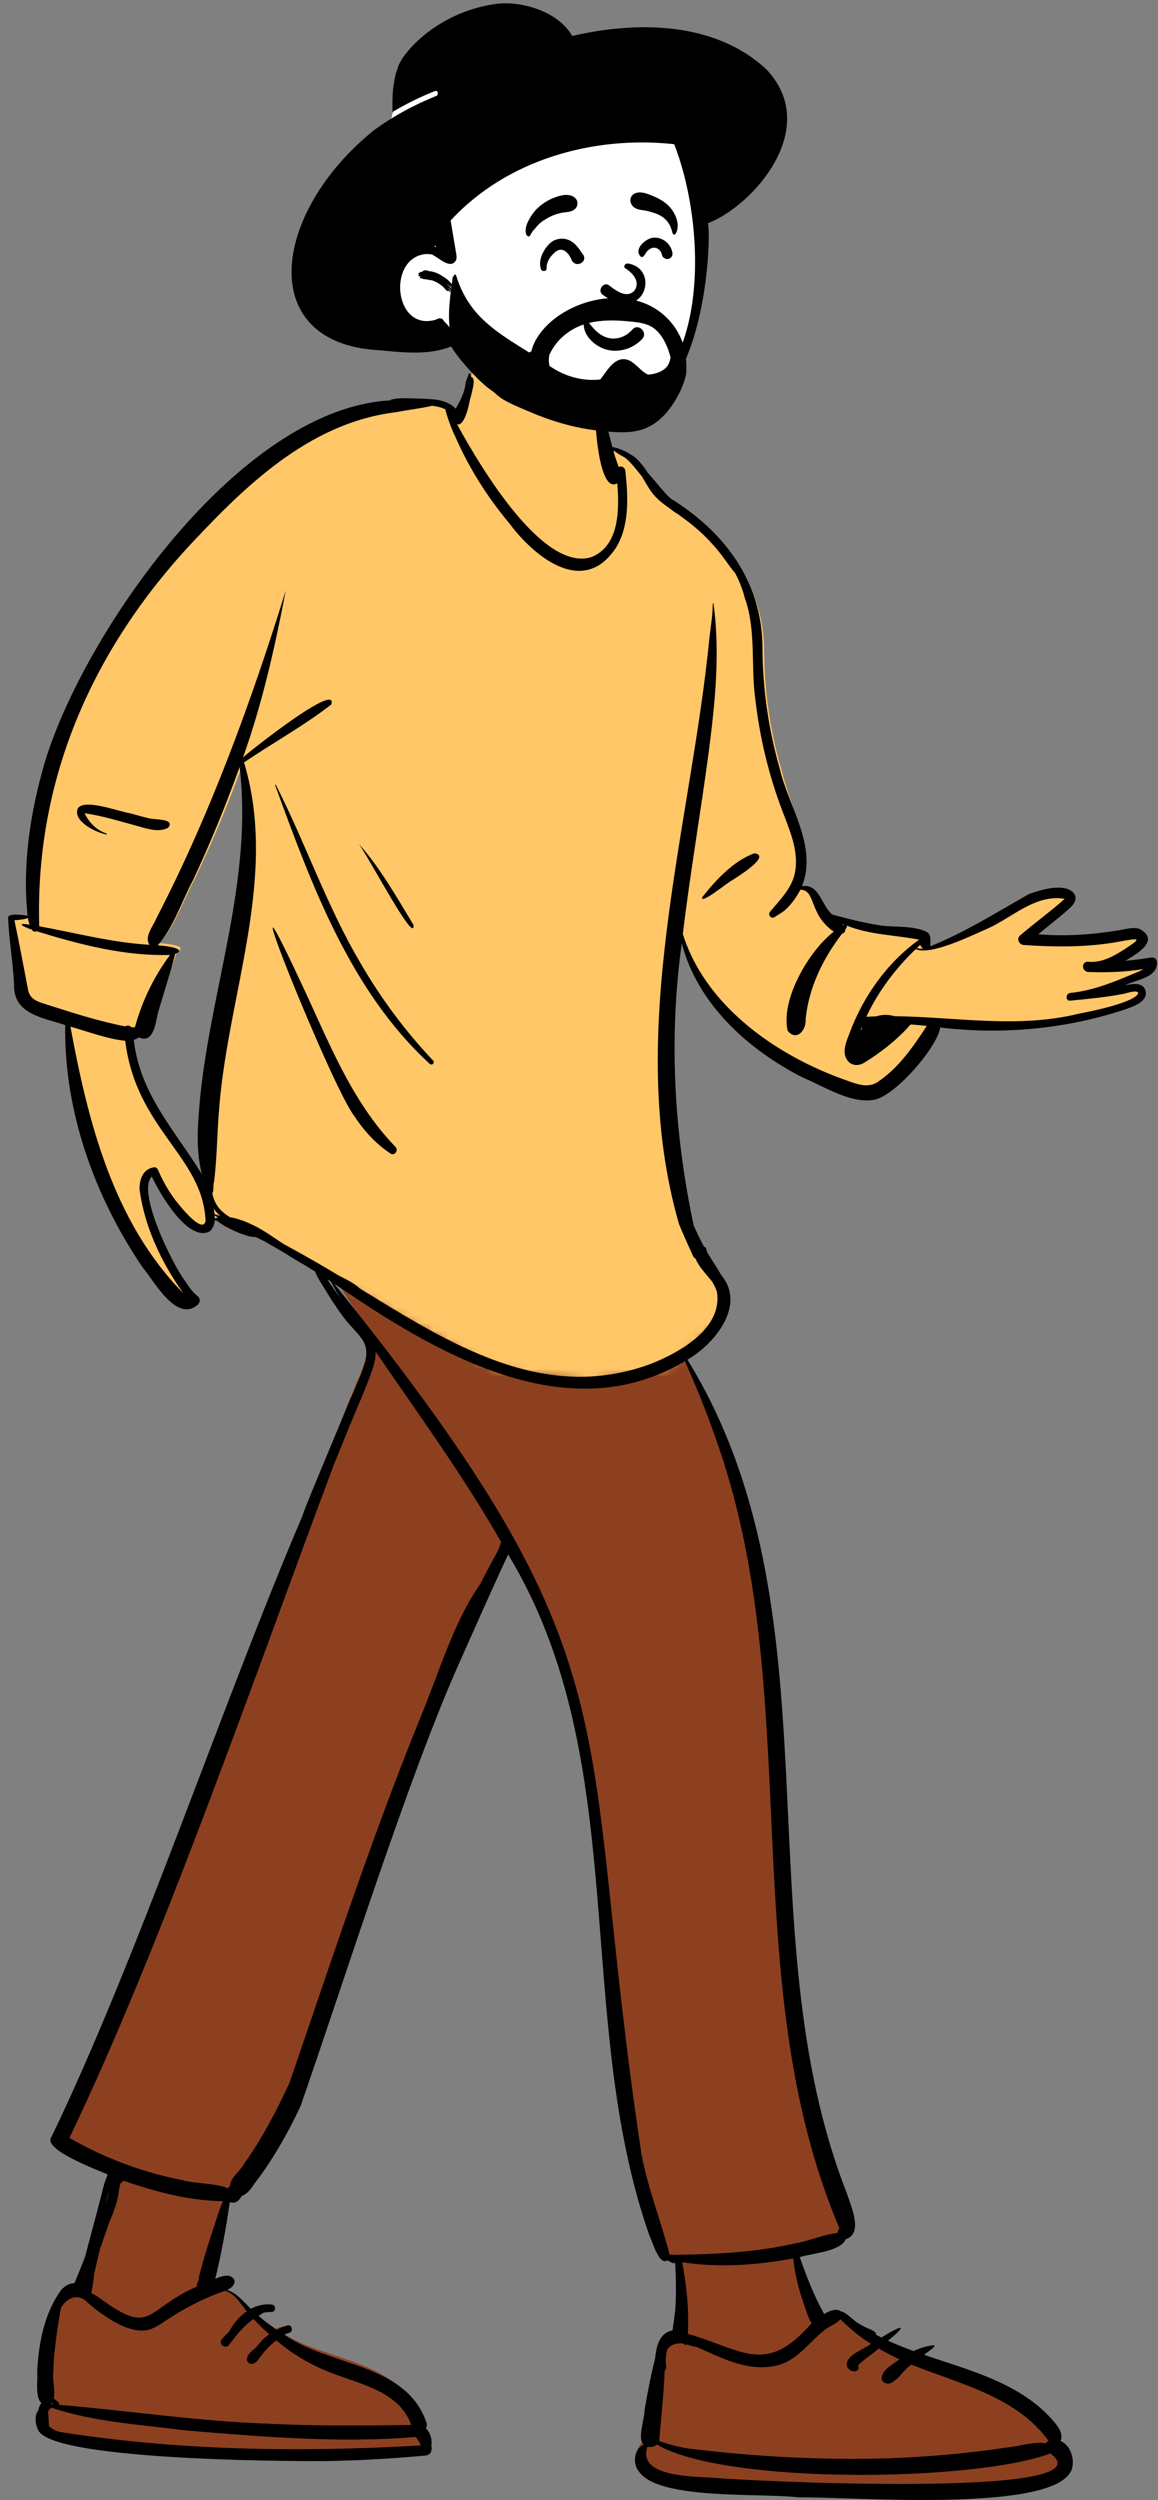<svg width="151" height="326" viewBox="0 0 151 326" fill="none" xmlns="http://www.w3.org/2000/svg">
<rect x="0" y="0" width="151" height="326" fill="#808080" stroke="none"/>
<path fill-rule="evenodd" clip-rule="evenodd" d="M26.029 148.543C26.048 149.814 26.176 152.731 26.496 153.96C22.931 148.268 17.59 142.046 16.778 135.073C17.031 135.004 18.154 134.901 18.35 134.755C20.195 135.608 19.846 132.981 20.118 131.766C20.854 129.193 22.401 126.663 23.072 124.073C24.838 123.312 21.292 122.99 20.777 122.975C22.919 120.598 23.904 117.331 25.43 114.559C27.671 109.847 29.678 105.031 31.47 100.139C31.862 103.204 31.932 106.303 31.694 109.385C30.957 122.587 25.979 135.28 26.029 148.543ZM149.74 125.093C148.631 125.278 146.783 125.454 145.676 125.544C147.129 124.681 151.422 123.038 148.717 121.56C147.882 121.257 146.987 121.69 146.146 121.824C142.652 122.397 138.339 122.366 134.804 122.078C136.092 121.024 137.789 119.507 139.046 118.416C139.714 117.837 140.362 117.617 139.611 116.752C138.286 115.523 135.916 116.428 134.385 116.968C130.159 119.327 125.388 121.886 120.852 123.701C120.805 123.068 120.834 122.249 120.222 121.824C118.424 120.98 117.101 121.227 115.189 121.002C112.96 120.669 110.979 120.291 108.772 119.703C107.329 118.606 106.448 115.371 104.14 115.733C106.184 110.606 103.068 105.258 101.898 100.349C100.437 95.326 99.669 90.109 99.648 84.885C99.634 76.522 94.773 70.106 87.748 65.815C84.979 63.952 83.12 59.419 79.691 58.511C79.255 56.845 79.229 56.112 78.846 54.433C78.654 53.95 78.511 51.332 78.027 51.421C77.494 48.828 74.778 47.788 72.427 47.245C69.37 46.614 65.105 45.849 62.357 47.63C61.562 48.29 61.212 49.395 61.154 50.382C60.848 51.696 60.213 53.057 59.473 54.198C58.21 53.772 58.925 52.98 57.675 52.795C46.267 51.111 33.603 59.45 26.201 67.585C12.783 81.314 2.064 100.056 3.819 119.623C3.347 119.554 1.255 119.227 1.285 119.885C1.388 122.749 1.917 125.137 2.063 127.998C1.918 131.789 5.87 132.245 8.725 133.18C8.549 144.177 12.559 155.177 18.834 164.217C20.359 165.995 22.647 172.168 25.43 169.709C25.758 169.327 23.214 166.679 22.762 166.025C21.217 164.087 17.124 154.491 20.016 152.575C20.659 154.646 26.886 164.607 27.996 158.953C29.47 159.806 31.906 160.387 33.668 160.299C36.981 162.087 40.205 164.019 43.386 166.025C44.868 168.925 47.042 171.71 48.863 174.495C36.26 203.502 23.958 251.245 7.74 278.566C6.326 280.35 14.105 283.383 15.479 284.037C12.851 288.289 12.522 293.215 10.523 297.793C10.142 297.732 9.758 297.812 9.415 297.996C6.949 299.66 6.018 305.617 5.878 308.554C5.992 309.864 5.504 311.846 6.568 312.811C6.419 312.971 6.308 313.167 6.229 313.367C5.481 313.948 5.573 315.231 5.973 316.026C7.381 318.939 17.674 318.668 21.014 319.291C32.845 320.29 42.775 320.447 54.605 319.356C56.056 319.053 54.958 316.795 54.242 316.183C54.573 315.982 54.784 315.616 54.639 315.145C51.95 307.481 42.23 308 36.349 303.907C37.895 303.016 36.897 303.3 35.925 303.647C34.894 303.001 33.891 302.275 32.962 301.472C33.676 301.033 33.324 300.743 32.551 301.11C31.335 300.138 30.387 298.635 28.837 298.164C27.318 297.793 27.318 297.146 27.318 296.738C28.222 293.118 29.209 289.405 29.716 285.734C30.257 286.529 34.926 280.157 35.925 278.566C39.807 272.44 39.797 266.403 42.513 259.742C48.091 245.234 59.518 214.828 66.487 200.954C82.791 227.427 74.85 263.233 84.908 291.463C85.355 292.311 86.195 295.492 87.359 294.574C87.812 294.68 88.293 294.736 88.724 294.797C88.6 297.883 88.368 300.961 87.853 304.015C87.374 304.141 86.966 304.392 86.755 304.83C85.948 304.24 84.402 312.954 84.27 313.841C84.268 314.986 83.278 317.536 84.182 318.217C82.879 318.748 82.666 320.712 83.582 321.723C86.305 325.368 99.573 324.366 104.469 324.977C110.659 324.824 136.555 327.134 138.353 321.282C138.711 319.947 138.098 318.26 136.852 317.746C137.35 316.586 136.156 315.466 135.425 314.652C131.117 310.187 124.492 309.483 118.756 307.54C118.97 307.321 111.268 303.389 109.598 302.417C109.708 301.097 106.955 302.42 106.947 302.417C105.634 300.105 104.704 296.508 103.824 294.013C105.448 293.512 109.363 293.066 110.088 291.463C112.42 290.684 110.081 287.314 109.598 285.734C95.93 251.657 108.897 208.675 88.724 176.512C92.422 174.402 96.664 169.784 93.012 165.91C92.281 164.978 90.492 162.079 90.522 162.585C89.843 159.824 88.326 155.069 87.853 152.277C86.118 142.028 87.255 132.429 88.724 122.078C90.763 129.867 97.793 136.356 104.944 139.914C107.735 141.062 111.42 143.43 114.484 142.683C117.249 141.868 122.271 136.211 122.863 133.494C130.924 134.449 139.294 133.683 146.998 131.158C147.987 130.785 149.158 130.817 148.852 129.418C148.547 128.231 146.372 128.534 145.437 128.754C146.866 127.965 150.577 127.758 150.549 125.694C150.5 125.264 150.181 125.019 149.74 125.093Z" fill="#8D4020"/>
<mask id="mask0" mask-type="alpha" maskUnits="userSpaceOnUse" x="0" y="47" width="151" height="135">
<path d="M0.5 47.5H150.5V181.5H93V173L87 178.5L77 180L64.5 178.5L42 166L48 175.5L45.5 182L0.5 181.5V47.5Z" fill="#C4C4C4"/>
</mask>
<g mask="url(#mask0)">
<path fill-rule="evenodd" clip-rule="evenodd" d="M26.029 148.543C26.048 149.814 26.176 152.731 26.496 153.96C22.931 148.268 17.59 142.046 16.778 135.073C17.031 135.004 18.154 134.901 18.35 134.755C20.195 135.608 19.846 132.981 20.118 131.766C20.854 129.193 22.401 126.663 23.073 124.073C24.839 123.312 21.292 122.99 20.777 122.975C22.919 120.598 23.904 117.331 25.43 114.559C27.671 109.847 29.678 105.031 31.47 100.139C31.862 103.204 31.932 106.303 31.694 109.385C30.957 122.587 25.979 135.28 26.029 148.543ZM149.74 125.093C148.631 125.278 146.783 125.454 145.676 125.544C147.129 124.681 151.422 123.038 148.717 121.56C147.882 121.257 146.987 121.69 146.146 121.824C142.652 122.397 138.339 122.366 134.804 122.078C136.093 121.024 137.789 119.507 139.046 118.416C139.715 117.837 140.362 117.617 139.611 116.752C138.286 115.523 135.917 116.428 134.385 116.968C130.159 119.327 125.388 121.886 120.852 123.701C120.805 123.068 120.834 122.249 120.222 121.824C118.425 120.98 117.101 121.227 115.189 121.002C112.961 120.669 110.98 120.291 108.772 119.703C107.329 118.606 106.448 115.371 104.14 115.733C106.185 110.606 103.068 105.258 101.898 100.349C100.437 95.326 99.669 90.109 99.648 84.885C99.634 76.522 94.773 70.106 87.749 65.815C84.979 63.952 83.12 59.419 79.691 58.511C79.255 56.845 79.229 56.112 78.846 54.433C78.654 53.95 78.511 51.332 78.028 51.421C77.495 48.828 74.778 47.788 72.427 47.245C69.371 46.614 65.105 45.849 62.357 47.63C61.562 48.29 61.212 49.395 61.154 50.382C60.848 51.696 60.213 53.057 59.473 54.198C58.21 53.772 58.925 52.98 57.675 52.795C46.267 51.111 33.603 59.45 26.201 67.585C12.783 81.314 2.064 100.056 3.819 119.623C3.347 119.554 1.255 119.227 1.285 119.885C1.388 122.749 1.917 125.137 2.063 127.998C1.918 131.789 5.87 132.245 8.725 133.18C8.549 144.177 12.559 155.177 18.834 164.217C20.359 165.995 22.647 172.168 25.43 169.709C25.758 169.327 23.214 166.679 22.762 166.025C21.217 164.087 17.124 154.491 20.016 152.575C20.659 154.646 26.886 164.607 27.996 158.953C29.47 159.806 31.906 160.387 33.668 160.299C36.981 162.087 40.205 164.019 43.386 166.025C44.868 168.925 47.042 171.71 48.863 174.495C36.26 203.502 23.958 251.245 7.74 278.566C6.326 280.35 14.105 283.383 15.479 284.037C12.851 288.289 12.522 293.215 10.523 297.793C10.143 297.732 9.758 297.812 9.415 297.996C6.949 299.66 6.018 305.617 5.878 308.554C5.992 309.864 5.504 311.846 6.568 312.811C6.419 312.971 6.308 313.167 6.229 313.367C5.481 313.948 5.573 315.231 5.973 316.026C7.381 318.939 17.674 318.668 21.014 319.291C32.845 320.29 42.775 320.447 54.605 319.356C56.056 319.053 54.958 316.795 54.242 316.183C54.573 315.982 54.784 315.616 54.639 315.145C51.95 307.481 42.23 308 36.349 303.907C37.895 303.016 36.897 303.301 35.926 303.647C34.894 303.001 33.891 302.275 32.962 301.472C33.676 301.033 33.324 300.743 32.551 301.11C31.335 300.138 30.387 298.635 28.837 298.164C27.318 297.793 27.318 297.146 27.318 296.738C28.222 293.118 29.209 289.405 29.716 285.734C30.258 286.529 34.926 280.157 35.926 278.566C39.807 272.44 39.797 266.403 42.513 259.742C48.092 245.234 59.518 214.828 66.487 200.954C82.791 227.427 74.85 263.233 84.908 291.463C85.355 292.311 86.195 295.492 87.36 294.574C87.812 294.68 88.293 294.736 88.724 294.797C88.6 297.883 88.368 300.961 87.853 304.015C87.374 304.141 86.966 304.392 86.755 304.83C85.948 304.24 84.402 312.954 84.27 313.841C84.268 314.986 83.278 317.536 84.182 318.217C82.879 318.748 82.666 320.712 83.582 321.723C86.305 325.368 99.573 324.366 104.469 324.977C110.659 324.824 136.555 327.134 138.353 321.282C138.711 319.947 138.098 318.26 136.852 317.746C137.35 316.586 136.156 315.466 135.425 314.652C131.117 310.187 124.492 309.483 118.756 307.54C118.97 307.321 111.268 303.389 109.598 302.417C109.708 301.097 106.955 302.42 106.947 302.417C105.634 300.105 104.704 296.508 103.824 294.013C105.449 293.512 109.363 293.066 110.088 291.463C112.42 290.684 110.081 287.314 109.598 285.734C95.93 251.657 108.898 208.675 88.724 176.512C92.422 174.402 96.664 169.784 93.012 165.91C92.281 164.978 90.493 162.079 90.522 162.585C89.843 159.824 88.326 155.069 87.853 152.277C86.118 142.028 87.255 132.429 88.724 122.078C90.764 129.867 97.793 136.356 104.944 139.914C107.735 141.062 111.42 143.43 114.484 142.683C117.249 141.868 122.271 136.211 122.863 133.494C130.924 134.449 139.294 133.683 146.998 131.158C147.987 130.785 149.158 130.817 148.852 129.418C148.547 128.231 146.372 128.534 145.437 128.754C146.866 127.965 150.577 127.758 150.549 125.694C150.5 125.264 150.181 125.019 149.74 125.093Z" fill="#FFC768"/>
</g>
<path fill-rule="evenodd" clip-rule="evenodd" d="M61.181 48.628C61.304 48.678 61.388 48.863 61.437 49.142C61.574 49.185 61.691 49.285 61.726 49.437C61.83 49.882 61.709 50.346 61.615 50.789L61.605 50.84C61.517 51.27 61.409 51.697 61.277 52.115L61.258 52.221C60.937 53.951 60.318 55.595 59.592 55.316L59.759 55.62C62.61 60.776 70.753 74.618 77.11 72.645C80.813 71.167 80.76 66.36 80.489 63.015C77.74 64.695 77.226 51.833 77.789 50.412C78.238 50.083 78.454 53.042 78.621 53.45C78.986 55.073 79.432 56.675 79.852 58.284C80.738 58.459 81.576 58.811 82.317 59.316C82.353 59.336 82.389 59.354 82.424 59.375C82.869 59.645 83.216 59.989 83.525 60.37C83.875 60.76 84.174 61.187 84.456 61.625C85.077 62.328 85.669 63.057 86.281 63.768C86.571 64.105 86.868 64.432 87.171 64.75L87.406 64.946C87.445 64.979 87.484 65.011 87.523 65.043C94.547 69.413 99.409 75.952 99.423 84.468C99.444 89.788 100.211 95.103 101.672 100.219C102.843 105.219 106.625 110.33 104.58 115.551C106.889 115.183 107.103 118.14 108.547 119.258L109 119.38C111.028 119.924 112.888 120.377 114.963 120.693C116.876 120.922 119.086 120.671 120.883 121.53C121.496 121.963 121.277 122.745 121.324 123.39C125.859 121.541 129.932 118.987 134.158 116.585L134.3 116.534C135.864 115.981 138.654 115.149 139.939 116.364C140.691 117.245 139.932 118.032 139.263 118.622C138.006 119.733 136.672 120.752 135.384 121.825C138.855 122.114 142.337 121.883 145.77 121.322L145.958 121.291C146.799 121.155 147.79 120.828 148.625 121.138C151.33 122.642 148.2 124.399 146.747 125.278C147.854 125.186 148.959 125.049 150.068 124.86C150.509 124.784 150.828 125.035 150.876 125.473C150.904 127.575 148.125 127.688 146.696 128.492L146.811 128.465C147.745 128.25 149.089 128.06 149.381 129.221C149.687 130.645 147.76 131.221 146.771 131.601C139.068 134.173 130.698 134.953 122.637 133.981C122.045 136.748 117.023 142.51 114.258 143.34C111.194 144.101 107.509 141.689 104.718 140.52C97.568 136.895 90.942 130.916 88.903 122.982C87.189 135.283 87.882 147.685 90.454 159.788C90.871 160.731 91.31 161.66 91.805 162.565C91.954 162.589 92.081 162.689 92.11 162.89C92.125 163 92.147 163.107 92.172 163.213C92.665 164.047 93.204 164.847 93.705 165.676C93.809 165.847 93.911 166.025 94.004 166.207C97.339 170.127 93.275 175.177 89.639 177.291C109.812 210.051 96.783 251.335 110.45 286.045L110.481 286.144C111 287.795 112.58 291.192 110.295 291.97C109.569 293.603 105.913 293.796 104.289 294.307C105.169 296.847 106.148 299.36 107.461 301.715L107.484 301.726C108.007 301.342 109.129 300.947 109.592 301.364C109.705 301.378 109.817 301.41 109.927 301.464C110.644 301.819 111.221 302.498 111.907 302.926C112.278 303.157 112.664 303.367 113.061 303.551C113.43 303.721 113.823 303.834 114.125 304.115C114.22 304.204 114.244 304.317 114.221 304.421C114.459 304.544 114.697 304.668 114.934 304.792L115.063 304.711C117.159 303.41 118.845 302.705 115.795 305.205C116.888 305.709 118.009 306.149 119.136 306.562C119.993 306.151 120.907 305.851 121.85 305.81C122.019 306.019 120.724 306.826 120.51 307.049C126.246 309.028 132.555 310.578 136.863 315.127L136.911 315.181C137.645 316.005 138.777 317.122 138.29 318.278C139.536 318.802 140.149 320.52 139.791 321.88C137.993 327.84 110.433 325.488 104.243 325.644C99.348 325.022 86.08 326.042 83.358 322.329C82.441 321.3 82.654 319.299 83.957 318.758C83.053 318.064 84.043 315.467 84.045 314.301L84.066 314.166C84.205 313.296 84.805 309.888 85.429 307.506C85.442 307.319 85.467 307.126 85.497 306.933L85.516 306.81C85.64 306.051 85.831 305.279 86.323 304.668C86.676 304.23 87.165 303.959 87.697 303.861C87.839 302.955 87.956 302.046 88.056 301.135C88.127 300.065 88.154 298.993 88.142 297.92C88.135 297.378 88.121 296.837 88.095 296.296C88.075 295.898 88.098 295.425 87.996 295.018C87.929 295.087 87.833 295.124 87.725 295.087C87.496 295.009 87.285 294.865 87.075 294.747C87.067 294.742 87.061 294.737 87.054 294.732C85.932 295.459 85.119 292.35 84.683 291.507C74.625 262.752 82.566 229.659 66.262 202.693C64.011 207.508 62.077 211.925 59.911 216.773C53.145 231.913 44.792 258.583 39.191 274.614C37.666 277.891 35.875 281.059 33.746 283.985C33.065 284.754 32.608 285.886 31.623 286.3L31.537 286.313C31.273 286.803 30.908 287.215 30.366 287.201C30.232 287.198 30.096 287.183 29.959 287.159C29.478 290.495 28.873 293.853 28.069 297.135L28.177 297.09C28.704 296.873 29.257 296.688 29.798 296.737C31.109 297.067 30.623 298.21 29.587 298.587C30.877 298.987 31.75 300.113 32.708 301.051C33.518 300.616 34.426 300.391 35.395 300.486C35.544 300.5 35.657 300.565 35.736 300.654C35.791 300.654 35.845 300.657 35.897 300.666L35.791 300.729C35.963 301.018 35.84 301.457 35.395 301.46C35.046 301.462 34.71 301.493 34.384 301.553C34.158 301.685 33.934 301.818 33.712 301.957C34.46 302.615 35.256 303.222 36.076 303.777C36.508 303.556 36.966 303.371 37.442 303.223C38.057 303.032 38.325 304.006 37.708 304.182C37.577 304.22 37.447 304.262 37.318 304.306L37.191 304.383C37.162 304.4 37.131 304.419 37.099 304.438C42.98 308.606 52.922 308.078 55.611 315.884C55.7 316.178 55.654 316.433 55.529 316.632C56.112 317.165 56.381 318.123 56.249 318.858L56.261 318.92C56.361 319.515 56.217 320.037 55.576 320.173C51.299 320.57 47.032 320.822 42.736 320.9L42.39 320.903C36.235 320.944 6.299 320.721 4.949 316.782C4.588 316.052 4.477 314.921 5.004 314.27C5.066 313.92 5.186 313.602 5.4 313.352C4.533 312.479 4.959 310.279 4.853 309.171C5.044 305.47 5.797 301.503 8.066 298.475C8.103 298.427 8.147 298.398 8.194 298.383C8.59 297.987 9.111 297.736 9.706 297.702C9.724 297.656 9.743 297.61 9.761 297.564C10.224 296.476 10.664 295.368 11.1 294.255C11.424 292.991 11.762 291.729 12.101 290.475C12.439 289.221 12.77 287.966 13.094 286.709C13.352 285.707 13.574 284.578 14.02 283.62C14.008 283.579 13.997 283.538 13.983 283.497L13.519 283.31C10.476 282.077 5.656 279.998 6.715 278.625C18.001 255.248 29.049 221.967 39.406 197.732C39.568 197.256 39.739 196.784 39.927 196.316C40.384 195.177 40.848 194.039 41.318 192.904L41.6 192.224L46.113 181.402C46.585 180.269 47.117 179.142 47.49 177.972C47.848 176.844 47.945 175.722 47.263 174.696C46.654 173.778 45.794 173.018 45.107 172.156C44.587 171.504 44.08 170.807 43.626 170.075C43.214 169.533 42.869 168.913 42.562 168.413C42.069 167.612 41.442 166.725 41.084 165.799C40.623 165.509 40.161 165.221 39.697 164.935C38.896 164.488 38.108 164.019 37.34 163.512C36.371 162.938 35.396 162.373 34.413 161.822C34.058 161.646 33.703 161.471 33.348 161.297C32.283 161.389 29.341 160.08 28.339 159.195C28.224 159.172 28.11 159.146 27.997 159.118C27.952 159.683 27.766 160.195 27.334 160.575C24.463 161.996 20.802 155.562 19.794 153.415C17.789 155.368 22.572 165.024 24.117 166.998L24.2 167.121C24.613 167.738 25.047 168.431 25.633 168.887L25.692 168.932C26.094 169.228 26.168 169.691 25.84 170.081C23.058 172.585 20.136 167.086 18.611 165.274C12.336 156.066 8.327 144.862 8.502 133.66C5.648 132.708 1.696 132.243 1.841 128.382C1.695 125.468 1.166 122.585 1.063 119.668C1.033 118.998 3.125 119.33 3.597 119.401C2.902 112.7 3.952 105.896 5.826 99.456C10.745 82.977 31 53.275 50.937 52.202C50.92 52.17 50.928 52.126 50.973 52.115C51.875 51.881 52.873 51.918 53.8 51.948C54.765 51.978 55.746 51.985 56.706 52.094C57.701 52.206 58.755 52.571 59.423 53.292L59.655 52.876C59.923 52.389 60.182 51.898 60.378 51.362C60.477 51.091 60.555 50.81 60.625 50.526C60.705 50.121 60.725 49.699 60.918 49.331C60.923 49.322 60.929 49.314 60.935 49.305C61.004 49.073 61.083 48.846 61.181 48.628ZM85.651 318.743C85.366 319.032 84.872 319.158 84.434 319.02C82.981 323.137 90.868 322.879 93.4 323.11C96.099 323.397 145.273 325.946 136.957 319.91C127.2 323.616 94.568 324.025 85.651 318.743ZM109.598 302.418C108.942 303.092 107.952 303.392 107.248 304.036C105.257 305.715 103.656 308.076 100.905 308.52C97.29 309.193 94.032 307.415 90.799 306.007C90.397 305.988 89.977 305.818 89.564 305.693C89.549 305.722 89.535 305.753 89.518 305.78C89.498 305.772 89.477 305.765 89.453 305.762C89.417 305.756 89.383 305.752 89.348 305.747C89.265 305.681 89.177 305.625 89.087 305.578C89.032 305.57 88.978 305.563 88.924 305.56C88.257 305.519 87.534 305.674 87.106 306.224C87.07 306.271 87.037 306.321 87.004 306.371C86.797 307.103 86.771 307.988 86.871 308.607C86.903 308.809 86.819 309.008 86.675 309.123C86.548 312.186 86.202 315.262 85.96 318.285C87.169 318.718 88.424 319.048 89.68 319.256C98.346 320.318 107.104 320.811 115.836 320.544C121.035 320.357 126.226 319.894 131.37 319.125C133.033 318.969 134.735 318.327 136.397 318.586C136.468 318.453 136.578 318.339 136.732 318.261C132.472 312.448 125.191 310.876 118.844 308.327C117.795 308.995 117.15 310.386 115.982 310.801C115.529 310.868 114.898 310.602 114.965 310.029C115.153 308.855 116.425 308.32 117.282 307.639C116.363 307.211 115.461 306.747 114.582 306.23C113.718 307.005 112.696 307.596 111.887 308.424C112.346 309.542 110.43 309.445 110.408 308.255C110.541 306.938 112.635 306.38 113.57 305.612C112.109 304.726 110.805 303.609 109.598 302.418ZM6.684 313.928C6.633 314.028 6.55 314.119 6.427 314.19C6.214 314.313 6.316 314.963 6.327 315.182L6.327 315.197C6.339 315.591 6.364 315.983 6.398 316.374C6.757 316.697 7.217 316.943 7.728 317.091C23.285 319.565 39.141 319.765 54.848 318.867C54.776 318.451 54.471 318.109 54.201 317.761C44.271 318.603 34.102 317.722 24.155 316.903C18.34 316.141 12.248 315.826 6.684 313.928ZM29.333 298.704C26.769 299.583 24.384 300.804 22.111 302.266C21.267 302.813 20.46 303.441 19.49 303.755C16.128 304.763 11.088 299.92 11.008 299.866C9.84 299.083 8.602 299.813 7.967 300.898C7.909 300.999 6.935 306.551 6.964 309.271C6.79 310.195 7.256 311.707 7.008 312.715C7.203 312.949 7.481 313.059 7.668 313.303C7.736 313.392 7.717 313.492 7.658 313.568C16.735 314.312 25.76 315.725 34.881 316.023C41.123 316.352 47.377 316.276 53.62 316.201C52.2 312.045 47.362 310.947 43.666 309.579C40.874 308.579 38.303 307.09 36.041 305.175C35.06 305.861 34.287 306.823 33.592 307.789C33.276 308.182 32.628 308.478 32.29 307.934C31.942 307.37 32.621 306.656 33.461 306.031C33.902 305.379 34.459 304.824 35.1 304.367C34.391 303.737 33.709 303.081 33.069 302.384C31.744 303.279 30.77 304.567 29.816 305.817C29.358 306.315 28.5 305.656 28.876 305.095C29.178 304.707 29.517 304.35 29.88 304.016C30.427 302.987 31.215 302.036 32.171 301.378L32.098 301.286C31.3 300.265 30.609 299.039 29.333 298.704ZM6.743 313.276C6.721 313.303 6.698 313.329 6.673 313.354C6.695 313.399 6.712 313.445 6.724 313.493L6.957 313.512C6.876 313.445 6.805 313.364 6.743 313.276ZM103.436 294.475C98.68 295.37 93.767 295.714 88.967 294.975C89.523 298.065 89.871 301.174 89.689 304.311C96.866 306.376 99.848 309.819 105.82 302.938C105.531 302.501 105.365 301.963 105.171 301.444C104.346 299.195 103.664 296.867 103.436 294.475ZM16.083 284.342C16.015 284.491 15.893 284.614 15.717 284.669C15.654 284.945 15.589 285.222 15.52 285.497C15.403 286.921 14.864 288.332 14.307 289.645C14.268 289.736 14.231 289.827 14.193 289.917C13.825 291.01 13.44 292.1 13.059 293.191C12.771 294.325 12.517 295.468 12.252 296.607C12.201 297.379 12.091 298.146 11.922 298.903C11.914 298.938 11.903 298.971 11.892 299.002C12.157 299.12 12.414 299.257 12.656 299.395C19.938 304.847 18.68 301.202 25.672 298.15C25.631 297.856 25.779 297.592 25.899 297.288L25.915 297.248C25.922 297.229 25.929 297.21 25.936 297.191C25.925 297.075 25.932 296.951 25.962 296.818C26.671 293.932 27.657 291.096 28.579 288.272C28.727 287.846 28.898 287.431 29.073 287.016C24.64 286.959 20.255 285.783 16.083 284.342ZM43.575 167.381C83.796 217.36 74.985 223.253 83.645 280.872C84.486 285.357 86.196 289.614 87.327 294.014L87.483 293.999C87.638 293.984 87.785 293.975 87.894 294.01L87.898 294.011L88.344 294.006C93.548 293.934 98.774 293.663 103.857 292.481C105.654 292.166 107.406 291.342 109.204 291.169C109.212 290.936 109.322 290.719 109.473 290.593C95.601 257.895 105.266 220.544 93.231 187.29C92.088 183.962 90.728 180.709 89.321 177.484C73.852 186.701 56.564 176.264 43.575 167.381ZM14.165 285.744C14.08 286.121 13.986 286.493 13.901 286.853L13.775 287.389C13.954 286.847 14.095 286.297 14.165 285.744ZM48.973 176.232C49 177.058 48.8 177.891 48.529 178.668C47.66 181.159 46.548 183.584 45.552 186.027C44.876 187.684 44.206 189.344 43.529 191.001C33.503 217.692 21.195 253.47 9.052 278.766C13.628 281.404 18.644 283.271 23.834 284.283C25.039 284.684 28.485 284.702 29.705 285.339L29.983 285.067C30.031 283.928 31.326 283.116 31.845 282.118C34.186 278.831 36.052 275.237 37.745 271.585L38.022 270.783C42.522 257.723 48.396 239.745 54.584 224.546L54.775 224.077C57.34 217.808 59.025 212.03 62.12 207.288C62.289 207.033 62.46 206.778 62.632 206.522C62.758 206.269 62.886 206.016 63.016 205.763C63.571 204.685 64.169 203.631 64.734 202.558C64.974 202.1 65.213 201.584 65.339 201.056C60.423 192.45 54.564 184.406 48.973 176.232ZM56.336 52.907C54.793 53.281 53.212 53.433 51.66 53.744C40.966 55.014 32.766 62.571 25.703 70.075C12.324 84.077 4.54 101.306 5.115 120.779C9.892 121.646 14.621 122.916 19.489 123.193C18.782 122.126 19.966 120.79 20.374 119.768C27.415 106.212 32.852 91.249 37.267 76.978L37.147 77.601C35.761 84.763 34.146 91.895 31.681 98.775C32.395 98.076 44.123 88.782 43.206 91.855C39.623 94.645 35.576 96.857 31.822 99.417C36.286 114.276 29.832 129.331 28.606 144.195C28.298 147.501 28.325 150.829 27.911 154.121C27.753 154.494 27.919 155.251 27.687 155.605C27.859 156.479 28.22 157.276 28.965 157.958C29.279 158.245 29.621 158.494 29.981 158.716C30.88 158.851 31.783 159.196 32.515 159.515C34.144 160.226 35.577 161.274 37.033 162.275L37.072 162.301C39.419 163.503 41.764 164.868 44.118 166.292L44.223 166.347C45.099 166.805 45.994 167.218 46.757 167.852C46.791 167.881 46.815 167.915 46.83 167.949L48.26 168.829C59.711 175.871 71.518 182.834 84.944 177.808C88.716 176.294 94.2 173.227 93.496 168.484C93.357 168.029 93.146 167.602 92.907 167.186C92.84 167.096 92.772 167.008 92.704 166.922C92.183 166.267 91.601 165.666 91.149 164.958C90.965 164.67 90.8 164.374 90.656 164.069C90.555 164.038 90.464 163.966 90.407 163.842C89.761 162.438 89.128 161.031 88.538 159.602C81.391 134.776 90.066 108.101 92.52 83.061C92.691 81.627 92.941 80.179 92.94 78.734C92.94 78.667 93.039 78.669 93.044 78.734C93.91 85.126 93.253 91.576 92.43 97.938C91.377 105.897 89.992 113.823 89.041 121.797C91.57 129.834 98.651 135.641 106.087 139.124C107.352 139.723 108.645 140.256 109.964 140.726L110.053 140.757C111.502 141.262 113.138 142.043 114.536 141.02C117.219 139.205 119.113 136.437 120.852 133.77C120.149 133.694 119.444 133.629 118.74 133.58C117.009 135.553 114.888 137.227 112.65 138.596C111.738 139.117 110.702 138.896 110.28 137.877C109.883 136.915 110.37 135.791 110.723 134.864L110.774 134.729C112.56 129.93 115.661 125.532 119.848 122.526C116.689 121.897 113.408 121.916 110.377 120.672C110.542 120.845 110.326 121.039 110.221 121.186C110.258 121.47 110.051 121.678 109.796 121.754C107.323 124.973 105.449 128.785 105.057 132.868C105.162 134.259 103.913 135.864 102.71 134.404C101.77 130.34 105.469 123.989 108.723 121.481C105.46 119.25 106.411 116.03 104.363 116.015C103.834 117.027 103.143 117.997 102.273 118.748C101.879 119.067 101.402 119.307 100.979 119.59C100.535 119.888 100.073 119.233 100.425 118.874L100.517 118.763C101.853 117.171 103.44 115.606 103.715 113.452C104.114 110.8 102.918 108.113 102.001 105.69C100.243 101.045 99.076 96.212 98.508 91.28C97.865 86.862 98.647 82.278 97.129 78.002C96.827 76.811 96.393 75.727 95.861 74.72C95.849 74.71 95.836 74.699 95.825 74.686C95.193 73.958 94.689 73.148 94.1 72.386C93.484 71.588 92.816 70.829 92.109 70.111C90.927 68.911 89.623 67.91 88.263 66.946C88.237 66.937 88.212 66.925 88.186 66.91C87.932 66.76 87.687 66.578 87.451 66.378L87.428 66.362C86.637 65.814 85.83 65.219 85.212 64.476C84.606 63.746 84.175 62.895 83.68 62.09C83.004 61.268 82.359 60.388 81.544 59.703C81.083 59.44 80.603 59.193 80.191 58.865C80.123 58.837 80.055 58.81 79.985 58.785C80.161 59.498 80.426 60.154 80.665 60.878C81.012 60.732 81.486 60.893 81.544 61.425L81.566 61.624C81.914 64.88 82.09 68.821 80.168 71.641C75.935 77.756 69.612 72.535 66.415 68.236C63.545 64.806 61.133 60.992 59.351 56.892L59.322 56.838C58.99 56.211 58.271 54.298 58.068 53.379C57.554 53.109 56.929 52.979 56.336 52.907ZM42.784 166.875C42.771 166.891 42.757 166.905 42.741 166.917C43.341 167.767 43.913 168.645 44.503 169.498C44.019 168.711 43.565 167.918 43.163 167.116C43.037 167.035 42.91 166.955 42.784 166.875ZM9.186 133.872C11.48 146.281 14.759 159.337 23.895 168.616C21.052 164.626 18.841 159.968 18.197 155.089C18.171 153.78 18.649 152.397 20.104 152.203C20.352 152.17 20.54 152.391 20.629 152.588L20.637 152.608C21.21 153.968 21.953 155.262 22.834 156.447L22.921 156.56C23.585 157.416 26.407 160.906 26.8 159.238C26.512 150.804 17.762 147.326 16.329 135.71C13.878 135.451 11.551 134.524 9.186 133.872ZM27.996 158.487C28.005 158.619 28.01 158.75 28.008 158.879C28.138 158.826 28.271 158.783 28.408 158.75C28.269 158.664 28.132 158.576 27.996 158.487ZM27.866 157.578C27.914 157.82 27.955 158.065 27.98 158.307C28.229 158.386 28.476 158.473 28.722 158.563C28.573 158.429 28.431 158.288 28.299 158.138C28.144 157.963 27.999 157.775 27.866 157.578ZM31.247 100.006C29.455 104.988 27.448 109.894 25.207 114.693C23.702 117.502 22.698 120.774 20.615 123.211C20.595 123.231 20.575 123.249 20.554 123.266L20.588 123.267C21.209 123.294 24.58 123.625 22.85 124.384C22.178 127.022 21.297 129.6 20.561 132.22L20.545 132.296C20.276 133.563 19.935 136.116 18.128 135.264C17.932 135.414 17.696 135.519 17.443 135.589C18.255 142.691 22.765 147.314 26.329 153.113C25.532 150.052 25.765 146.857 26.042 143.732L26.111 142.963C27.584 128.637 32.989 114.549 31.247 100.006ZM46.216 145.544C43.311 141.937 29.022 106.221 39.12 127.859C42.709 135.392 45.663 143.456 51.583 149.559C51.993 149.998 51.453 150.768 50.921 150.414C49.01 149.143 47.463 147.457 46.216 145.544ZM35.874 102.377C35.862 102.319 35.937 102.287 35.97 102.337C39.852 109.971 42.624 118.176 47.01 125.58C49.658 130.164 52.836 134.438 56.474 138.291C56.747 138.581 56.336 138.981 56.04 138.724C45.654 129.179 40.604 115.303 35.874 102.377ZM112.427 133.809L112.421 133.81L112.325 134.056C112.293 134.139 112.26 134.223 112.227 134.308C112.243 134.301 112.258 134.294 112.274 134.288C112.309 134.253 112.343 134.219 112.377 134.182C112.369 134.057 112.385 133.931 112.427 133.809ZM3.638 119.701C3.111 119.907 2.463 119.946 1.88 119.996C2.533 123.059 3.096 126.145 3.687 129.216C3.96 130.159 4.602 130.49 5.491 130.789L6.205 131.016C9.539 132.081 12.893 133.174 16.331 133.827C16.573 133.67 16.916 133.677 17.076 133.929C17.244 133.944 17.415 133.953 17.585 133.969C18.504 130.59 20.076 127.316 22.179 124.512C16.3 124.701 10.377 123.157 4.784 121.43C4.557 121.539 4.259 121.471 4.164 121.212L4.077 121.187C3.138 120.909 1.893 120.228 3.867 120.574C3.748 120.297 3.681 120 3.638 119.701ZM138.835 117.2C134.938 116.559 131.96 119.704 128.633 121.148C126.642 121.999 121.335 124.638 119.406 123.76C116.76 126.296 114.527 129.259 112.966 132.584C113.391 132.559 113.817 132.54 114.243 132.527C115.014 132.28 115.837 132.267 116.638 132.505C124.658 132.593 132.684 134.145 140.672 132.178L140.856 132.143C142.497 131.833 148.099 130.654 148.418 129.498C148.334 128.995 146.828 129.526 146.539 129.583C144.236 130.035 141.897 130.25 139.564 130.477C138.915 130.539 138.923 129.534 139.564 129.47C142.372 129.191 145.033 128.142 147.61 127.049C147.883 126.928 148.609 126.677 149.111 126.352C146.73 126.756 144.277 126.826 141.868 126.74C141.039 126.633 140.98 125.378 141.868 125.403C143.494 125.582 145.048 124.783 146.376 123.938L146.665 123.752C148.878 122.315 148.723 122.252 145.926 122.787C141.817 123.532 137.658 123.504 133.508 123.22C132.915 123.21 132.506 122.416 132.997 121.991C134.907 120.347 136.956 118.882 138.835 117.2ZM119.997 123.186L119.952 123.229C119.856 123.32 119.778 123.401 119.734 123.444L119.717 123.461C119.658 123.516 119.601 123.573 119.543 123.628C119.798 123.713 120.079 123.718 120.369 123.673C120.194 123.564 120.064 123.386 119.997 123.186ZM46.777 110.042L46.767 110.03L46.789 110.054C49.296 112.756 51.837 117.138 53.914 120.594C54.188 123.426 48.047 111.674 46.777 110.042ZM109.863 120.485C109.887 120.515 109.91 120.546 109.933 120.577L109.967 120.625L110.021 120.592C110.04 120.58 110.061 120.573 110.083 120.567C110.009 120.541 109.936 120.512 109.863 120.485ZM98.392 111.26C100.648 111.613 96.036 114.405 95.427 114.804C95.037 114.952 91.33 118 91.555 117.011C93.29 114.792 95.685 112.205 98.392 111.26ZM10.152 105.41C10.986 104.072 15.527 105.834 16.962 106.045C17.769 106.257 18.567 106.508 19.383 106.686C20.02 106.916 22.991 106.693 21.901 107.948C20.763 108.557 19.277 108.086 18.112 107.763C15.793 107.132 13.467 106.396 11.093 106.046C11.022 106.011 11.018 106.035 11.08 106.118C11.591 107.249 12.665 108.309 13.874 108.673C13.958 108.698 13.923 108.825 13.838 108.803L13.757 108.786C12.396 108.484 9.457 107.049 10.152 105.41Z" fill="black"/>
<path fill-rule="evenodd" clip-rule="evenodd" d="M91.351 29.747C91.307 27.271 91.258 24.745 90.889 22.293C90.527 19.896 89.533 17.729 87.825 15.988C84.197 12.29 78.938 11.387 74.043 10.559L65.673 9.144C63.119 8.713 60.395 8.023 57.815 8.635C56.544 8.936 55.465 9.637 54.478 10.466C53.527 11.266 52.504 12.124 51.86 13.199C51.214 14.276 50.992 15.534 50.782 16.752C50.546 18.125 50.362 19.509 50.231 20.896C49.969 23.675 49.934 26.475 50.123 29.259C50.215 30.61 50.362 31.957 50.549 33.297C50.641 33.962 50.746 34.626 50.864 35.286C50.899 35.481 50.926 35.697 50.962 35.915C50.698 36.663 50.547 37.438 50.56 38.209C50.595 40.48 52.52 41.911 54.461 42.679C55.586 43.124 56.763 43.426 57.868 43.924C59.032 44.447 59.823 45.295 60.619 46.263C62.135 48.108 63.847 49.767 65.801 51.15C69.945 54.084 75.193 55.471 80.221 54.418C81.427 54.166 82.644 53.773 83.729 53.182C84.873 52.558 85.734 51.653 86.457 50.584C87.799 48.598 88.762 46.363 89.49 44.088C90.233 41.767 90.76 39.442 91.048 37.023C91.334 34.611 91.395 32.174 91.351 29.747Z" fill="white"/>
<path fill-rule="evenodd" clip-rule="evenodd" d="M64.643 0.518C68.106 0.044 72.887 1.586 74.612 4.696C82.847 2.762 93.233 2.699 100.021 9.136C107.103 16.772 98.207 26.84 92.309 29.11C92.738 31.189 92.069 44.507 87.33 50.448C83.57 55.481 74.813 57.804 70.761 51.792L70.73 51.742C70.295 51.048 70.669 51.071 71.115 51.587C75.083 55.062 80.478 55.122 84.635 51.454C92.426 44.75 91.623 28.312 87.915 18.802C77.358 17.648 66.055 20.835 58.763 28.75L59.256 31.707C59.34 32.21 59.436 32.714 59.509 33.219C59.555 33.543 59.56 33.865 59.335 34.127C58.591 34.993 57.337 33.692 56.306 33.175C56.002 33.132 55.696 33.116 55.397 33.137C50.441 33.773 51.418 43.349 56.865 41.67C57.322 41.386 57.715 41.473 57.893 41.885C59.191 43.069 60.047 45.182 62.205 47.217C62.966 47.98 63.658 48.618 64.514 49.231C65.017 49.737 66.534 50.254 66.053 51.12C65.144 53.093 59.78 46.898 58.832 45.184C55.861 46.353 52.568 45.956 49.489 45.67C33.245 44.829 35.414 27.774 48.728 17.007C51.235 15.169 54 13.67 56.874 12.516C57.267 12.359 57.095 11.717 56.697 11.877C54.795 12.64 52.941 13.549 51.174 14.601L51.171 13.972C51.169 12.913 51.185 11.81 51.37 10.842C51.462 10.172 51.618 9.456 51.857 8.917C52.152 7.265 56.782 1.596 64.643 0.518ZM55.18 35.335C55.431 35.098 55.9 35.381 56.123 35.374C56.694 35.452 57.236 35.692 57.659 35.988C57.938 36.144 58.134 36.291 58.298 36.425L58.302 36.424C58.301 36.424 58.3 36.425 58.298 36.425L58.314 36.436C58.552 36.604 59.424 37.554 58.873 37.298C58.832 37.245 58.79 37.194 58.747 37.144C58.743 37.151 58.736 37.158 58.729 37.164L58.76 37.21C59.228 37.912 58.42 37.172 58.295 36.976C58.289 36.981 58.283 36.984 58.276 36.988L58.438 37.184C58.461 37.212 58.479 37.234 58.493 37.253L58.528 37.286C59.069 37.816 59.086 38.293 58.457 37.509C58.482 37.546 58.502 37.585 58.504 37.62L58.542 37.667C59.035 38.301 58.634 38.076 58.388 37.805L58.368 37.782L58.372 37.788C58.6 38.139 58.147 37.893 58.067 37.705L58.064 37.697C57.977 37.626 57.923 37.547 57.905 37.526L57.901 37.523C57.477 37.09 56.861 36.723 56.338 36.556C56.263 36.542 56.186 36.531 56.108 36.522C55.794 36.453 55.476 36.405 55.155 36.379C55.116 36.374 55.076 36.346 55.046 36.308C54.56 36.292 54.71 36.094 54.912 36.057L54.915 36.056L54.876 36.053C54.564 36.023 54.351 35.911 54.666 35.843L54.706 35.835C54.701 35.827 54.697 35.82 54.693 35.812C54.423 35.783 54.599 35.521 54.749 35.584C54.686 35.379 54.974 35.482 55.01 35.451C55.037 35.421 55.071 35.394 55.091 35.393C55.178 35.332 55.136 35.337 55.18 35.335ZM56.832 32.012L56.769 32.049C56.717 32.078 56.665 32.098 56.612 32.11C56.687 32.142 56.76 32.176 56.833 32.212C56.832 32.167 56.831 32.123 56.831 32.078L56.832 32.012Z" fill="black"/>
<path fill-rule="evenodd" clip-rule="evenodd" d="M81.526 45.55C80.708 45.786 79.831 45.807 78.997 45.563C78.242 45.343 77.465 44.856 76.909 44.213C76.415 43.642 76.095 42.947 76.108 42.206C76.109 42.121 76.139 42.05 76.186 41.995C76.236 41.936 76.307 41.896 76.382 41.878C76.46 41.86 76.541 41.867 76.611 41.898C76.674 41.927 76.728 41.975 76.762 42.046C76.848 42.158 76.933 42.268 77.018 42.375C77.706 43.221 78.371 43.852 79.405 44.079C79.966 44.202 80.526 44.147 81.04 43.96C81.59 43.759 82.087 43.406 82.477 42.954C82.653 42.75 82.861 42.666 83.064 42.665C83.295 42.663 83.522 42.77 83.694 42.94C83.862 43.108 83.975 43.336 83.986 43.574C83.995 43.783 83.926 44.001 83.744 44.196C83.144 44.837 82.367 45.307 81.526 45.55ZM81.5 34.962C82.338 35.469 83.615 36.652 82.714 37.91C81.653 39.019 80.125 37.747 79.372 37.172C78.674 36.727 77.889 37.873 78.537 38.393C83.978 42.405 86.185 35.094 81.924 34.365C81.455 34.285 81.281 34.805 81.5 34.962ZM73.661 32.729C73.392 32.558 73.075 32.499 72.724 32.658C72.449 32.782 71.968 33.196 71.633 33.741C71.404 34.114 71.242 34.551 71.275 35.006C71.283 35.112 71.244 35.19 71.182 35.248C71.133 35.293 71.063 35.327 70.98 35.337C70.909 35.346 70.831 35.338 70.766 35.318C70.645 35.28 70.58 35.201 70.556 35.137C70.321 34.517 70.422 33.825 70.685 33.2C71.04 32.357 71.684 31.651 72.106 31.424C72.828 31.034 73.68 31.016 74.403 31.413C75.019 31.751 75.404 32.296 75.787 32.852C75.868 32.97 75.949 33.088 76.033 33.203C76.2 33.434 76.216 33.663 76.152 33.859C76.08 34.077 75.897 34.261 75.668 34.357C75.457 34.446 75.211 34.458 74.994 34.367C74.81 34.29 74.642 34.139 74.535 33.884C74.356 33.455 74.057 32.981 73.661 32.729ZM87.341 33.685C87.156 33.78 87.012 33.809 86.807 33.748C86.694 33.714 86.582 33.649 86.495 33.562C86.408 33.476 86.345 33.368 86.321 33.249C86.261 32.955 86.1 32.679 85.869 32.5C85.672 32.346 85.424 32.265 85.148 32.311C84.851 32.36 84.567 32.55 84.372 32.774C84.307 32.849 84.256 32.934 84.204 33.019C84.108 33.177 84.015 33.324 83.882 33.44C83.832 33.484 83.756 33.515 83.683 33.515C83.653 33.515 83.622 33.51 83.594 33.501C83.297 33.205 83.241 32.981 83.25 32.758C83.26 32.525 83.353 32.288 83.502 32.067C83.852 31.55 84.518 31.126 84.967 31.029C85.582 30.898 86.192 31.056 86.682 31.398C87.186 31.75 87.559 32.296 87.675 32.912C87.703 33.06 87.691 33.221 87.635 33.359C87.579 33.495 87.483 33.611 87.341 33.685ZM75.017 27.211C74.648 27.57 74.212 27.625 73.77 27.674C73.524 27.702 73.328 27.724 73.135 27.768C72.605 27.887 72.081 28.066 71.603 28.325C71.104 28.595 70.559 28.921 70.167 29.338C70.074 29.438 69.986 29.542 69.898 29.646C69.818 29.742 69.741 29.834 69.659 29.922C69.566 30.023 69.477 30.13 69.389 30.236C69.334 30.326 69.324 30.348 69.313 30.371C69.296 30.405 69.277 30.444 69.255 30.485C69.225 30.542 69.189 30.604 69.153 30.66C69.091 30.763 69.058 30.791 69.03 30.804C68.982 30.825 68.937 30.835 68.894 30.83C68.853 30.824 68.815 30.805 68.777 30.773C68.587 30.613 68.531 30.352 68.537 30.074C68.546 29.653 68.702 29.186 68.846 28.899C69.18 28.233 69.644 27.54 70.202 27.042C70.839 26.475 71.535 26.045 72.335 25.748C72.832 25.564 73.408 25.395 73.949 25.417C74.339 25.432 74.711 25.547 75.019 25.836C75.207 26.013 75.298 26.264 75.298 26.516C75.298 26.772 75.204 27.03 75.017 27.211ZM88.091 30.491C88.068 30.529 88.035 30.555 87.999 30.571C87.961 30.588 87.919 30.593 87.878 30.586C87.838 30.579 87.799 30.561 87.769 30.533C87.74 30.506 87.718 30.471 87.708 30.427C87.463 29.355 86.987 28.558 85.972 28.044C85.472 27.791 84.898 27.63 84.354 27.502C84.196 27.465 84.029 27.441 83.861 27.416C83.334 27.34 82.804 27.252 82.46 26.828C82.253 26.572 82.166 26.245 82.215 25.947C82.262 25.665 82.427 25.407 82.727 25.252C83.474 24.868 84.402 25.245 85.157 25.567C85.213 25.591 85.268 25.614 85.322 25.637C86.059 25.947 86.732 26.356 87.285 26.942C87.725 27.407 88.131 28.093 88.295 28.8C88.431 29.388 88.399 29.988 88.091 30.491Z" fill="black"/>
<path fill-rule="evenodd" clip-rule="evenodd" d="M71.614 46.328C72.512 44.231 74.473 42.69 76.731 42.127C78.389 41.714 80.129 41.727 81.819 41.891C82.705 41.976 83.654 42.046 84.489 42.374C85.201 42.653 85.782 43.182 86.219 43.803C86.739 44.539 87.092 45.381 87.341 46.244C87.376 46.367 87.409 46.49 87.44 46.615C87.332 47.266 87.103 47.82 86.497 48.23C85.906 48.63 85.201 48.793 84.498 48.851C84.429 48.818 84.363 48.784 84.302 48.749C83.206 48.125 82.435 46.649 81.053 46.849C79.819 47.027 79.007 48.573 78.273 49.48C75.918 49.753 73.565 49.048 71.649 47.707C71.551 47.248 71.546 46.785 71.614 46.328ZM89.04 44.737C88.852 44.211 88.615 43.7 88.334 43.22C87.404 41.631 85.976 40.365 84.282 39.641C80.273 37.932 75.086 39.137 71.849 41.941C70.743 42.899 69.625 44.308 69.287 45.823C69.186 45.843 69.09 45.895 69.012 45.969C66.673 44.502 64.264 43.091 62.38 41.058C61.011 39.581 60.059 37.832 59.476 35.911C59.428 35.753 59.172 35.776 59.18 35.951C59.182 35.992 59.184 36.033 59.187 36.074C59.162 35.999 59.047 36.037 59.038 36.11C58.724 38.444 58.332 40.918 58.693 43.264C58.91 44.664 59.548 45.689 60.401 46.795C61.316 47.981 62.351 49.085 63.409 50.143C64.081 50.814 64.782 51.589 65.605 52.081C66.561 52.653 67.646 53.088 68.667 53.53C69.705 53.98 70.759 54.396 71.833 54.757C73.98 55.481 76.199 55.981 78.457 56.2C80.264 56.375 82.33 56.565 84.062 55.888C85.39 55.369 86.462 54.431 87.312 53.302C88.237 52.072 88.969 50.672 89.373 49.195C89.793 47.661 89.129 44.984 89.04 44.737Z" fill="black"/>
</svg>
